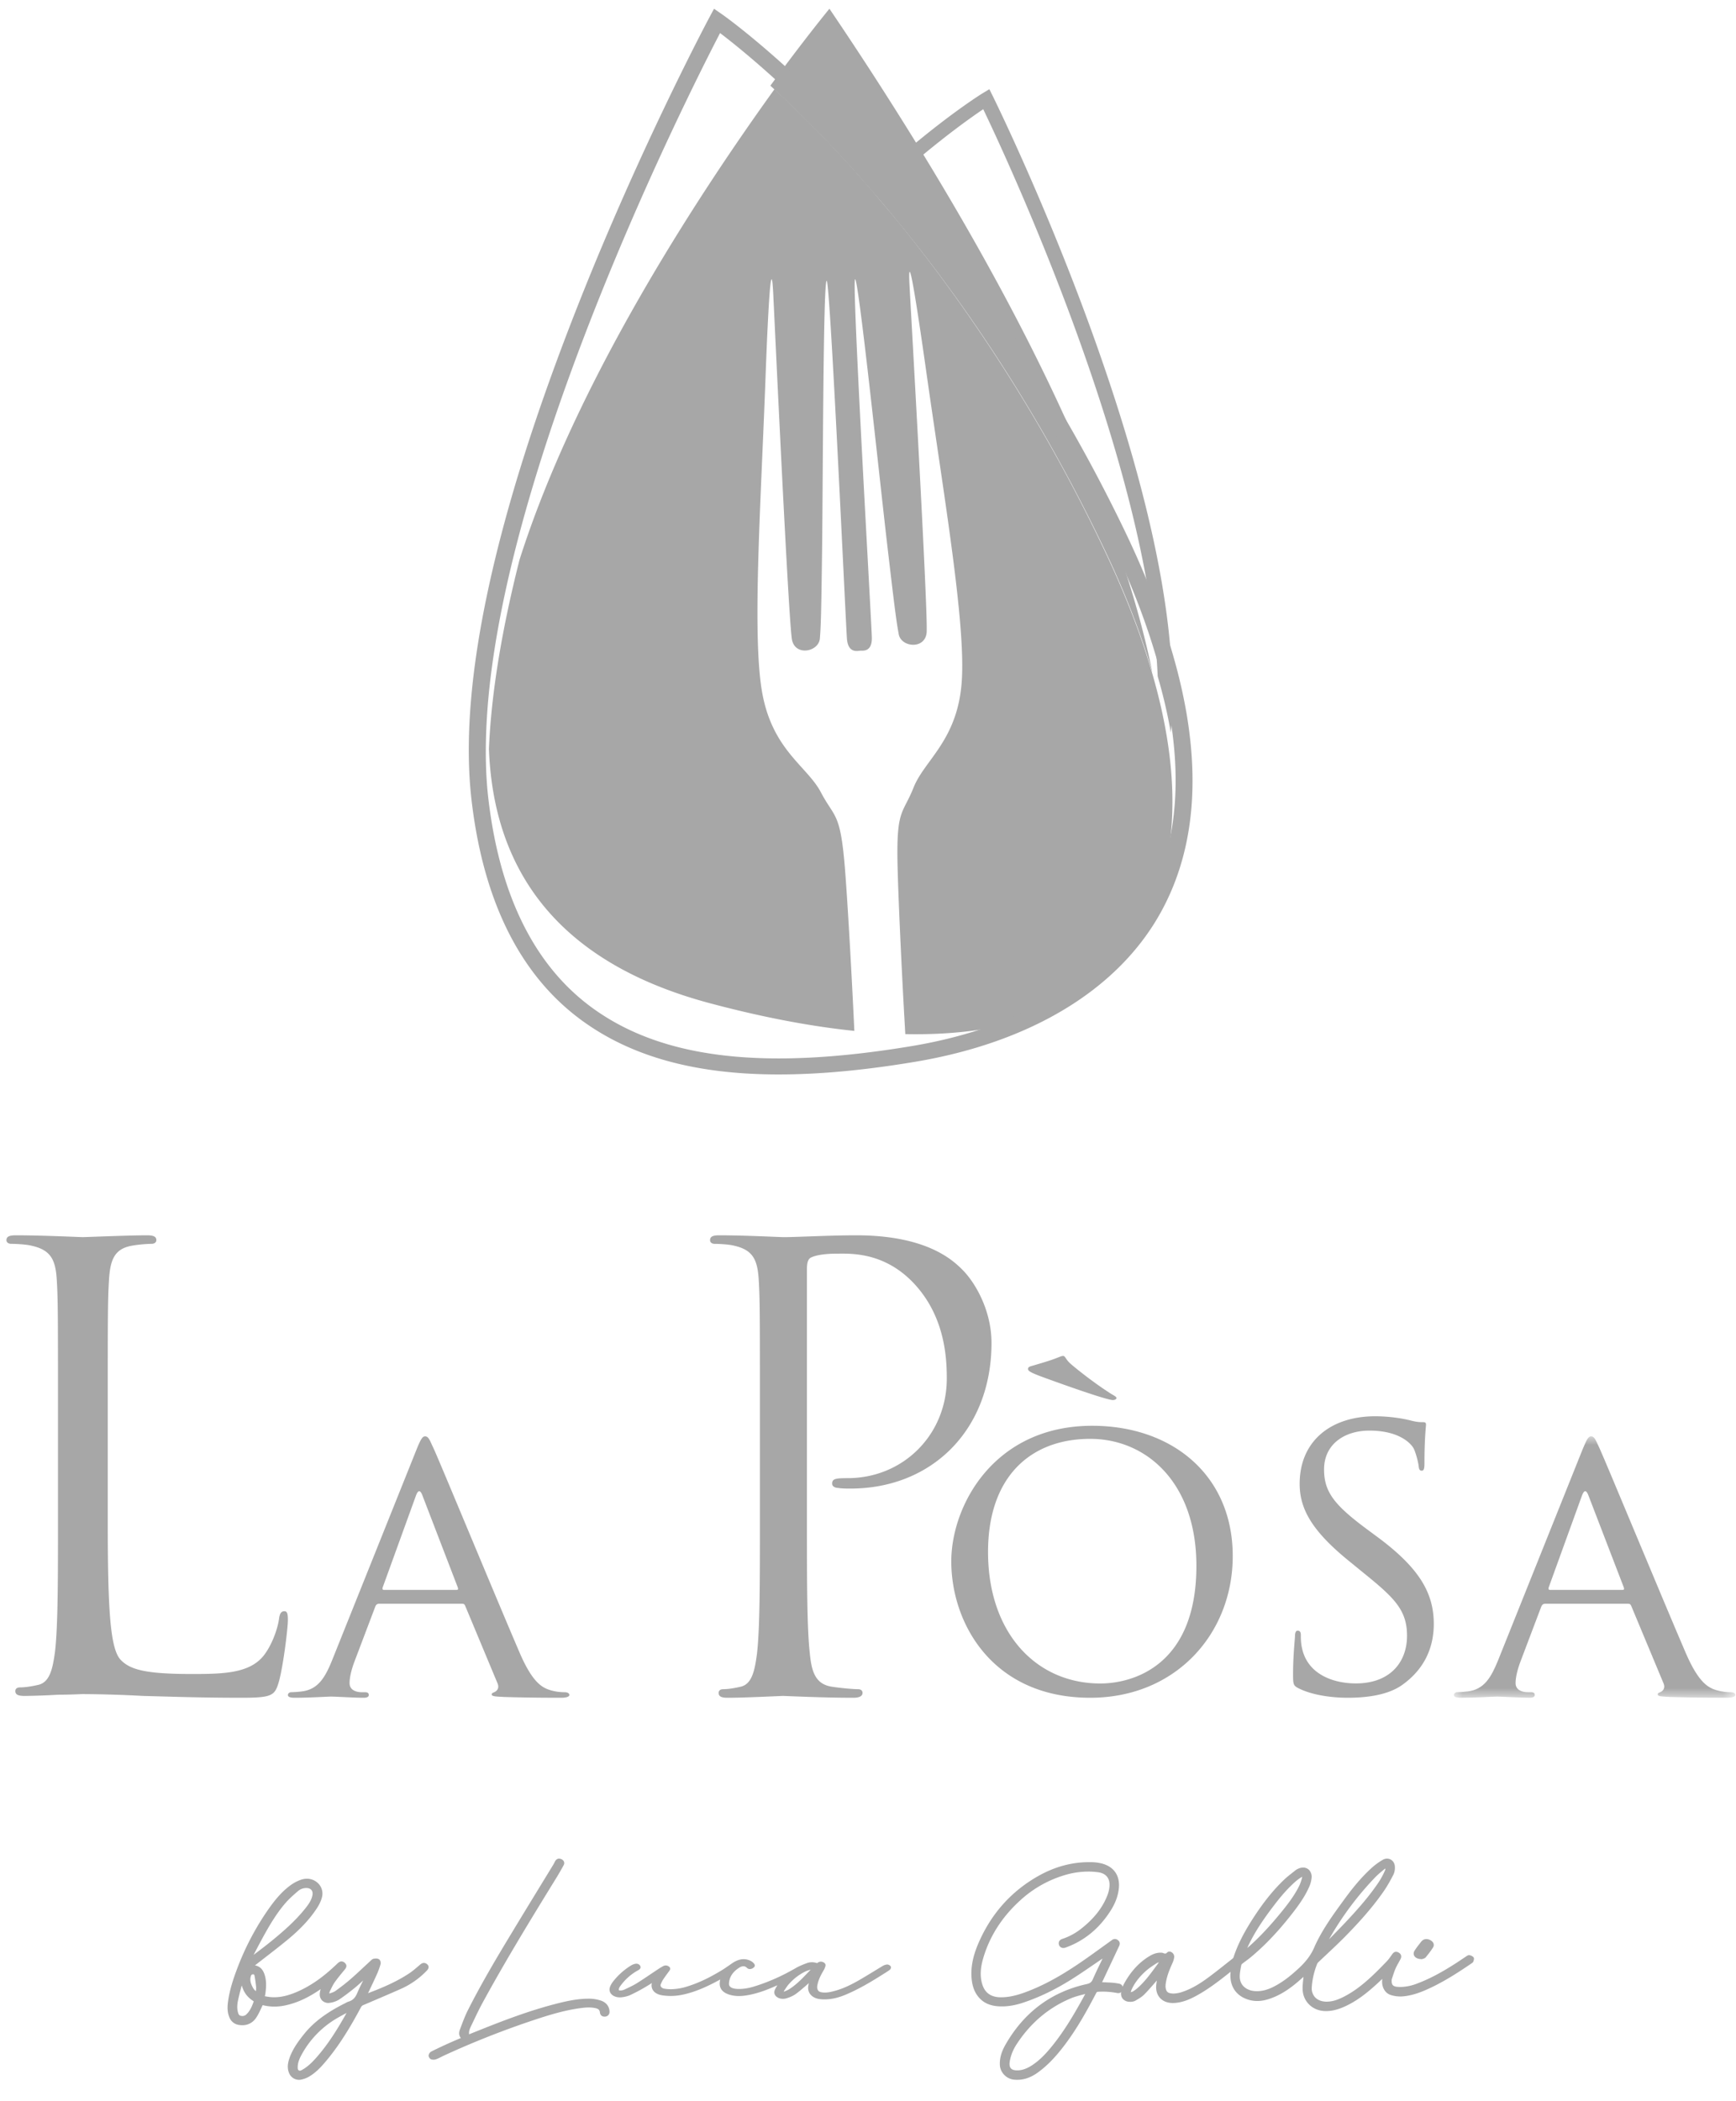 <?xml version="1.0" encoding="UTF-8"?> <svg xmlns="http://www.w3.org/2000/svg" xmlns:xlink="http://www.w3.org/1999/xlink" width="100" height="121"><defs><path id="a" d="M0 0h16.212v15.054H0z"></path></defs><g fill="none" fill-rule="evenodd"><path d="M6.207 87.565c0 5.159.137 7.405.752 8.036.545.561 1.433.808 4.095.808 1.809 0 3.31-.035 4.13-1.054.443-.561.784-1.438.887-2.105.034-.28.102-.456.307-.456.17 0 .205.14.205.526s-.24 2.492-.512 3.51c-.24.807-.341.947-2.15.947-2.458 0-4.233-.07-5.666-.105a70.076 70.076 0 0 0-3.48-.106c-.138 0-.718.035-1.4.035a43.1 43.1 0 0 1-1.946.071c-.375 0-.546-.07-.546-.282 0-.104.068-.21.273-.21.307 0 .717-.07 1.024-.14.683-.14.854-.912.99-1.93.17-1.473.17-4.246.17-7.615v-6.176c0-5.474 0-6.457-.068-7.58-.068-1.192-.341-1.754-1.468-1.999-.273-.07-.853-.105-1.16-.105-.136 0-.273-.07-.273-.211 0-.21.171-.281.546-.281 1.536 0 3.686.105 3.857.105.17 0 2.662-.105 3.686-.105.376 0 .546.07.546.28 0 .141-.137.212-.274.212-.238 0-.716.034-1.125.105-.99.174-1.263.771-1.33 2-.07 1.122-.07 2.105-.07 7.58v6.245zM23.995 83.477c.259-.64.353-.754.494-.754.212 0 .284.274.495.709.377.822 3.694 8.84 4.965 11.787.752 1.736 1.317 1.987 1.764 2.124.307.092.613.115.824.115.117 0 .259.045.259.159 0 .115-.236.16-.47.16-.306 0-1.837 0-3.272-.045-.4-.023-.728-.023-.728-.138 0-.09.046-.09.14-.136.118-.046.33-.206.188-.526l-1.859-4.454c-.046-.092-.07-.115-.188-.115H21.83c-.094 0-.165.046-.211.16l-1.177 3.107c-.187.48-.306.96-.306 1.302 0 .388.353.526.707.526h.187c.165 0 .212.068.212.159 0 .115-.117.16-.306.16-.494 0-1.623-.068-1.859-.068-.211 0-1.247.068-2.093.068-.26 0-.4-.045-.4-.16 0-.09.094-.16.188-.16.141 0 .447-.022.611-.045.94-.114 1.342-.8 1.742-1.782l4.87-12.153zm2.307 8.087c.094 0 .094-.046.07-.137l-2.047-5.323c-.118-.296-.235-.296-.353 0l-1.93 5.323c-.023.091 0 .137.07.137h4.19zM43.774 81.36c0-5.497 0-6.482-.066-7.61-.066-1.198-.33-1.762-1.42-2.008-.264-.071-.825-.106-1.122-.106-.133 0-.264-.07-.264-.211 0-.211.165-.282.528-.282 1.486 0 3.467.106 3.732.106.726 0 2.64-.106 4.16-.106 4.127 0 5.613 1.48 6.141 2.008.726.74 1.651 2.325 1.651 4.193 0 5.002-3.433 8.385-8.123 8.385-.165 0-.528 0-.694-.036-.164 0-.363-.07-.363-.246 0-.283.199-.318.892-.318 3.203 0 5.713-2.501 5.713-5.742 0-1.163-.1-3.524-1.85-5.426-1.75-1.901-3.763-1.761-4.523-1.761-.561 0-1.123.07-1.42.211-.198.071-.264.318-.264.67v14.48c0 3.382 0 6.165.165 7.644.098 1.022.297 1.797 1.287 1.938.463.07 1.19.14 1.487.14.197 0 .264.107.264.212 0 .176-.165.282-.529.282-1.816 0-3.895-.106-4.06-.106-.1 0-2.18.106-3.171.106-.363 0-.528-.07-.528-.282 0-.105.066-.212.264-.212.297 0 .693-.07.991-.14.66-.141.825-.916.957-1.938.165-1.48.165-4.262.165-7.645v-6.2zM62.916 82.113c4.605 0 8.094 2.846 8.094 7.504 0 4.467-3.28 8.16-8.21 8.16-5.606 0-8.002-4.257-8.002-7.855 0-3.223 2.466-7.809 8.118-7.809m.465 14.842c1.838 0 5.536-.989 5.536-6.774 0-4.798-2.884-7.315-6.117-7.315-3.42 0-5.885 2.164-5.885 6.515 0 4.657 2.768 7.574 6.466 7.574m-3.488-17.711c-.49-.189-.675-.283-.675-.4 0-.117.092-.141.255-.188.488-.141 1.117-.33 1.396-.447.187-.07.28-.118.373-.118.115 0 .139.165.348.376.187.189 1.326 1.106 2.28 1.718.232.165.442.235.442.329 0 .07-.094.117-.21.117-.418 0-3.838-1.246-4.209-1.387M74.775 97.218c-.268-.146-.29-.219-.29-.778 0-1.021.089-1.847.11-2.187 0-.219.046-.34.157-.34.113 0 .18.072.18.242 0 .17 0 .462.067.753.311 1.507 1.785 2.043 3.103 2.043 1.943 0 2.948-1.192 2.948-2.748 0-1.481-.738-2.186-2.48-3.597l-.892-.728c-2.121-1.727-2.813-2.99-2.813-4.424 0-2.432 1.763-3.889 4.354-3.889.78 0 1.563.12 2.032.242.378.097.535.097.692.097.156 0 .2.025.2.146 0 .098-.089.778-.089 2.188 0 .315-.022.462-.156.462-.135 0-.156-.097-.179-.268-.023-.243-.178-.802-.29-1.02-.134-.243-.782-1.021-2.546-1.021-1.428 0-2.612.778-2.612 2.235 0 1.313.603 2.067 2.546 3.501l.558.413c2.388 1.775 3.216 3.208 3.216 4.983 0 1.215-.425 2.528-1.831 3.524-.827.583-2.055.73-3.127.73-.916 0-2.055-.147-2.858-.559" fill="#A7A7A7"></path><g transform="translate(83.749 82.723)"><mask id="b" fill="#fff"><use xlink:href="#a"></use></mask><path d="M7.412.754c.26-.64.353-.754.495-.754.212 0 .282.274.494.709.376.822 3.694 8.84 4.965 11.787.753 1.736 1.317 1.987 1.764 2.124.306.092.613.115.824.115.117 0 .259.045.259.159 0 .115-.236.16-.47.16-.307 0-1.837 0-3.272-.045-.4-.023-.728-.023-.728-.138 0-.09.046-.09.14-.136.118-.046.33-.206.188-.526l-1.859-4.454c-.046-.092-.07-.115-.188-.115H5.247c-.093 0-.164.046-.211.16l-1.177 3.107c-.187.48-.306.96-.306 1.302 0 .388.353.526.707.526h.187c.165 0 .212.068.212.159 0 .115-.117.16-.305.16-.495 0-1.625-.068-1.86-.068-.212 0-1.247.068-2.094.068-.259 0-.4-.045-.4-.16 0-.09.094-.16.189-.16.141 0 .447-.022.61-.045.943-.114 1.342-.8 1.743-1.782L7.412.754zM9.72 8.841c.094 0 .094-.046.07-.137L7.742 3.38c-.118-.296-.235-.296-.353 0L5.46 8.704c-.023.091 0 .137.071.137H9.72z" fill="#A7A7A7" mask="url(#b)"></path></g><path d="M63.06 19.568c-2.764-7.745-5.836-13.96-5.866-14.022l-.203-.41-.41.248c-.042.026-1.642 1.017-4.099 3.068l.435.676c1.76-1.475 3.093-2.417 3.721-2.838 1.408 2.936 9.538 20.376 10.049 32.66a29.3 29.3 0 0 1 .756 3.242c.491-5.46-.964-13.041-4.383-22.624" fill="#A7A7A7"></path><path d="M50.113 10.864c.172.198.344.397.518.601 4.106 4.815 8.88 11.521 13.038 20.275 1.165 2.453 2.063 4.778 2.71 6.978-1.615-7.942-5.954-17.957-13.126-29.709l-.42-.687A213.455 213.455 0 0 0 47.778.503s-1.372 1.666-3.402 4.431a74.185 74.185 0 0 1 5.737 5.93" fill="#A7A7A7"></path><path d="M67.314 43.095c-.47-3.372-1.673-7.13-3.626-11.264a94.64 94.64 0 0 0-8.05-13.881 88.782 88.782 0 0 0-3.754-4.996c-.371-.457-.73-.88-1.093-1.307-.171-.203-.348-.423-.517-.62a73.381 73.381 0 0 0-5.66-5.891C40.17 11.3 33.18 21.996 29.924 32.247c-.96 3.795-1.62 7.517-1.76 10.883.25 6.716 3.685 12.234 12.722 14.646 3.023.807 5.8 1.334 8.327 1.595l-.044-.93a569.188 569.188 0 0 0-.148-2.867c-.14-2.564-.276-4.681-.36-5.688-.263-3.146-.595-2.77-1.376-4.258-.782-1.486-2.74-2.4-3.36-5.628-.619-3.227-.106-10.793.168-18.143.034-.925.066-1.711.095-2.379.026-.57.05-1.037.072-1.442.158-2.893.24-1.922.28-1.144l.035.733.06 1.261c.235 4.932.824 17.182.988 17.968.2.958 1.544.682 1.605-.086.061-.766.079-1.378.13-5.303.046-3.924.06-15.335.263-15.296.203.042 1.094 19.68 1.166 20.62.068.843.608.696.752.688l.02-.001c.143-.007.685.083.662-.764-.022-.941-1.164-20.567-.966-20.63.198-.06 1.388 11.287 1.84 15.185.455 3.896.537 4.504.676 5.26.14.757 1.504.889 1.606-.085.1-.974-.93-18.95-.983-19.966-.053-1.016-.074-2.39.957 4.89 1.031 7.281 2.322 14.75 2.038 18.025-.28 3.276-2.136 4.393-2.759 5.954-.623 1.56-.993 1.224-.93 4.379.021 1.073.113 3.395.252 6.178l.041.81a407.274 407.274 0 0 0 .156 2.844c5.305.107 9.296-1.168 11.955-3.676.67-.758 1.268-1.56 1.738-2.433 1.128-2.097 1.686-4.51 1.694-7.215.003-1.005-.07-2.05-.222-3.137" fill="#A7A7A7"></path><path d="M52.508 60.248c-8.474 1.408-14.288.73-18.298-2.137-3.386-2.419-5.434-6.51-6.084-12.162-.145-1.256-.172-2.6-.111-4.006.142-3.315.807-6.98 1.775-10.717C33.127 18.345 40.046 4.66 41.478 1.904c.576.436 1.678 1.31 3.126 2.62a73.068 73.068 0 0 1 5.707 5.803c.17.193.35.41.523.61.364.42.727.836 1.102 1.287a87.646 87.646 0 0 1 3.786 4.92 92.71 92.71 0 0 1 8.117 13.672c1.97 4.07 3.183 7.772 3.657 11.093.152 1.07.227 2.1.224 3.09-.009 2.664-.571 5.04-1.709 7.105-.474.86-1.077 1.65-1.753 2.395-2.615 2.888-6.663 4.902-11.75 5.749m15.865-19.022a30.581 30.581 0 0 0-.74-3.275 41.411 41.411 0 0 0-.166-.577c-.655-2.19-1.565-4.502-2.746-6.942-4.214-8.709-9.053-15.38-13.214-20.17l-.524-.598a74.45 74.45 0 0 0-5.815-5.9C43.005 1.815 41.633.85 41.59.822l-.46-.318-.257.481c-.04.073-3.927 7.357-7.539 16.49-4.863 12.297-6.94 21.911-6.175 28.572.682 5.916 2.857 10.224 6.467 12.802 2.618 1.872 5.926 2.867 10.135 3.012 2.61.09 5.565-.146 8.915-.704 6.705-1.114 11.745-4.176 14.194-8.622 1.73-3.139 2.225-6.923 1.502-11.308M66.583 113.252c-.304.416-.62.846-1.008 1.2a2.183 2.183 0 0 1-.31.237.484.484 0 0 1-.128.044c.011-.045.021-.087.037-.124.165-.38.43-.732.811-1.078.199-.18.43-.33.655-.474a.35.35 0 0 1 .118-.04l-.175.235m-4.077 1.596c-.06.113-.118.223-.179.331-.503.906-1.067 1.863-1.785 2.733-.27.328-.64.741-1.113 1.044-.283.18-.535.27-.796.28h-.04c-.173 0-.297-.039-.364-.12-.074-.085-.094-.225-.06-.415.058-.331.186-.651.381-.952.806-1.244 1.873-2.144 3.173-2.677.191-.077.399-.133.6-.186l.191-.052-.008.014m9.395-2.777c.404-.864.951-1.63 1.433-2.267.327-.433.773-.991 1.314-1.463a2.24 2.24 0 0 1 .337-.24.128.128 0 0 1 .026-.012l-.003.023a2.504 2.504 0 0 1-.163.486c-.302.614-.725 1.148-1.134 1.643-.665.805-1.26 1.427-1.865 1.95l.055-.12m7.32-3.959c.123-.128.266-.247.403-.362l.112-.094a.415.415 0 0 1 .068-.045.341.341 0 0 1-.023.113 4.776 4.776 0 0 1-.33.623c-.542.82-1.192 1.552-1.756 2.16-.313.338-.64.673-.957.997l-.184.187a17.96 17.96 0 0 1 2.667-3.579m5.657 4.608a.403.403 0 0 0-.235-.118l-.022-.002c-.058.001-.11.036-.152.065l-.02.012-.263.176c-.12.08-.243.163-.367.242-.838.537-1.514.888-2.192 1.143a2.753 2.753 0 0 1-.948.195 1.91 1.91 0 0 1-.202-.01c-.23-.02-.318-.118-.312-.346v-.007c0-.034 0-.07.01-.094.016-.049.031-.098.048-.146.051-.156.103-.317.17-.468.046-.106.102-.208.162-.314.04-.073.083-.149.121-.225.08-.159.033-.301-.127-.381a.29.29 0 0 0-.132-.035c-.108 0-.18.08-.227.15l-.037.052c-.085.12-.172.245-.273.35-.26.27-.568.587-.886.882-.588.546-1.111.922-1.648 1.186-.351.173-.635.251-.918.252h-.049c-.26-.008-.484-.098-.628-.254a.753.753 0 0 1-.188-.567c.026-.446.13-.902.31-1.357a.226.226 0 0 1 .057-.082c.17-.164.344-.326.516-.488.345-.324.703-.66 1.04-1.003.666-.679 1.52-1.59 2.23-2.62.22-.32.402-.659.553-.95a.95.95 0 0 0 .082-.443c-.006-.272-.202-.475-.457-.474-.08.001-.16.023-.236.066a3.739 3.739 0 0 0-.677.498c-.644.587-1.174 1.274-1.607 1.87-.614.842-1.247 1.713-1.679 2.702-.18.41-.45.776-.852 1.152-.404.377-.9.803-1.506 1.104-.325.162-.628.241-.922.243-.052 0-.106-.002-.157-.007-.402-.035-.863-.288-.844-.884.006-.167.037-.339.069-.505a7.21 7.21 0 0 1 .02-.111.163.163 0 0 1 .056-.075c.068-.054.141-.108.21-.159a5.75 5.75 0 0 0 .264-.202c.813-.673 1.588-1.486 2.367-2.483.355-.453.753-.986 1.016-1.589a1.64 1.64 0 0 0 .136-.515.571.571 0 0 0-.136-.443.477.477 0 0 0-.356-.147.68.68 0 0 0-.291.072l-.007.003c-.042.02-.09.044-.131.077l-.18.143c-.158.124-.322.252-.47.393-.627.595-1.202 1.308-1.808 2.247-.537.832-.894 1.544-1.122 2.244a.21.21 0 0 1-.064.075l-.34.268c-.33.263-.673.534-1.017.789-.409.302-.905.638-1.485.836a1.737 1.737 0 0 1-.534.11.907.907 0 0 1-.241-.03.267.267 0 0 1-.194-.182c-.057-.153-.036-.317-.007-.47.064-.357.194-.687.369-1.073.056-.127.089-.24.1-.344a.295.295 0 0 0-.08-.225.276.276 0 0 0-.196-.094c-.052 0-.099.02-.134.057-.048.05-.083.058-.108.058a.368.368 0 0 1-.125-.034.3.3 0 0 0-.115-.017h-.047c-.202.001-.4.065-.623.2-.585.353-1.055.86-1.438 1.546-.039.07-.073.143-.104.217-.006-.023-.012-.047-.025-.066a.283.283 0 0 0-.192-.116 3.475 3.475 0 0 0-.414-.055c-.157-.011-.31-.016-.472-.022a4.203 4.203 0 0 0-.08-.002l.295-.627.688-1.463c.079-.167.01-.27-.064-.329a.283.283 0 0 0-.182-.072.295.295 0 0 0-.172.063l-.514.37c-.514.372-1.047.758-1.584 1.114-1.044.692-1.953 1.171-2.864 1.51-.552.205-.984.298-1.401.3h-.058c-.589-.01-.941-.29-1.077-.858-.097-.407-.073-.837.074-1.354.362-1.267 1.075-2.394 2.122-3.35a6.553 6.553 0 0 1 2.697-1.507 4.688 4.688 0 0 1 1.212-.17c.2-.002.4.011.595.037.448.06.683.336.66.778a1.749 1.749 0 0 1-.117.537c-.275.723-.777 1.36-1.53 1.95-.328.256-.69.45-1.079.577-.157.053-.233.188-.185.337a.255.255 0 0 0 .255.183.34.34 0 0 0 .093-.013c.03-.008.058-.02.087-.03l.008-.003c1.04-.388 1.891-1.095 2.53-2.1.274-.43.43-.851.475-1.286.078-.744-.294-1.27-1.021-1.443a2.726 2.726 0 0 0-.573-.067h-.158c-.974.005-1.93.265-2.845.773-1.605.894-2.79 2.228-3.52 3.965-.308.736-.422 1.372-.36 2.003.045.448.187.799.435 1.073.282.313.672.475 1.192.492l.126.002c.39-.002.79-.074 1.223-.22.927-.31 1.827-.744 2.754-1.325.452-.284.9-.59 1.333-.887.16-.109.318-.218.477-.325l-.116.242c-.151.312-.307.636-.449.96-.07.159-.158.227-.347.268-2.032.448-3.604 1.616-4.672 3.475-.246.427-.351.806-.332 1.191.022.422.373.79.8.837.07.007.14.011.21.01.405-.001.791-.14 1.18-.422.529-.383 1.004-.87 1.539-1.578.73-.964 1.308-2.014 1.825-3.005.026-.05.044-.06.099-.064a4.383 4.383 0 0 1 1.095.07.369.369 0 0 0 .078.008.238.238 0 0 0 .162-.064.486.486 0 0 0 .073.368.513.513 0 0 0 .397.194c.019.002.04.002.06.002.078 0 .19-.012.28-.062.2-.113.377-.217.521-.362.204-.207.398-.43.587-.647l.136-.157c-.011.082-.024.16-.032.24-.036.3.04.57.211.762.172.192.435.296.74.295h.005c.517-.005.973-.215 1.312-.396.712-.382 1.356-.88 2.007-1.399l.004-.004-.006.123c-.037.719.328 1.257 1.003 1.475.176.058.361.086.549.085.19-.001.39-.032.594-.093.553-.167 1.077-.465 1.65-.94a15.598 15.598 0 0 0 .41-.358c-.005.058-.01.115-.017.174-.02.188-.04.383-.03.576.034.682.571 1.197 1.278 1.22.028.002.054.002.08.002.313-.002.626-.074.986-.228.75-.322 1.352-.816 1.844-1.257.129-.115.252-.232.383-.356l.015-.015c-.006.053-.01.106-.01.158 0 .37.193.672.493.769a1.813 1.813 0 0 0 .773.075c.38-.043.765-.153 1.21-.344.97-.418 1.857-.99 2.673-1.548l.009-.006c.034-.022.08-.053.098-.106.028-.08.062-.179.008-.244M19.826 116.172c-.393.688-.932 1.577-1.632 2.36-.193.216-.431.461-.734.642l-.017.01c-.058.034-.119.071-.17.071a.111.111 0 0 1-.055-.015c-.07-.04-.072-.117-.068-.232.011-.26.126-.501.238-.703a5.41 5.41 0 0 1 1.915-2.007c.181-.111.373-.215.56-.315l.1-.055c-.046.084-.091.164-.137.244m-5.086-1.495a.736.736 0 0 1-.179-.218c-.14-.261-.173-.457-.108-.656.026-.08.065-.096.124-.098l.003-.082v.082c.022 0 .068 0 .081.074.048.263.075.467.092.66.006.073-.004.154-.013.238m-.133.61c-.088.247-.193.506-.4.71a.333.333 0 0 1-.32.1c-.086-.017-.132-.058-.16-.14-.073-.217-.08-.452-.018-.743.052-.247.117-.496.18-.738l.035-.133c.025.076.051.15.081.222.115.278.312.506.586.677.018.011.023.017.023.017 0 .002 0 .009-.007.027m.097-2.884c.166-.317.338-.644.514-.962.352-.632.747-1.297 1.256-1.875.2-.225.427-.427.685-.648a.736.736 0 0 1 .454-.183h.026c.13-.001.231.036.295.107.065.073.088.179.064.305-.057.303-.238.548-.434.792-.573.711-1.26 1.306-1.917 1.842-.263.214-.537.424-.804.626l-.236.18.097-.184m9.717.645c-.072 0-.142.032-.22.098l-.108.093c-.161.138-.328.281-.504.4-.748.499-1.585.85-2.387 1.152l.129-.272c.13-.277.266-.563.393-.847.077-.173.144-.36.199-.557.024-.087-.011-.226-.093-.278a.341.341 0 0 0-.181-.041.681.681 0 0 0-.115.01c-.073.012-.13.065-.174.107l-.014.013-.383.355c-.246.23-.5.468-.759.693-.25.217-.528.436-.879.688-.08.058-.184.094-.295.131a1.402 1.402 0 0 0-.064.021l.005-.02a.504.504 0 0 1 .035-.124l.06-.12c.065-.134.132-.272.217-.391.15-.21.317-.415.48-.613l.104-.126c.072-.089.151-.224.003-.366a.287.287 0 0 0-.197-.092c-.087 0-.157.053-.203.092a1.84 1.84 0 0 0-.103.095l-.044.042c-.727.686-1.403 1.157-2.127 1.485-.523.236-.963.347-1.386.35a2.408 2.408 0 0 1-.449-.04l-.064-.011-.04-.007c.004-.024.013-.059.016-.073a.754.754 0 0 0 .021-.133l.003-.024c.04-.34.057-.705-.073-1.065-.102-.278-.278-.437-.539-.482l.514-.398c.437-.338.888-.687 1.323-1.043.77-.63 1.323-1.222 1.74-1.862.139-.216.235-.425.284-.621a.827.827 0 0 0-.167-.745.917.917 0 0 0-.71-.322c-.106.001-.212.019-.316.053a2.302 2.302 0 0 0-.607.315c-.536.386-.933.894-1.25 1.34a15.489 15.489 0 0 0-1.855 3.525c-.186.495-.412 1.152-.505 1.841-.037.275-.056.598.08.912a.685.685 0 0 0 .518.429c.081.015.16.022.235.022a.928.928 0 0 0 .785-.43c.119-.172.206-.363.292-.548l.065-.14a.258.258 0 0 1 .02-.038l.023.004c.216.054.44.08.665.08.218-.002.444-.029.671-.082.663-.152 1.293-.446 1.98-.924 0 .005-.002.01-.003.014-.023.088-.047.179-.049.274a.494.494 0 0 0 .147.374.504.504 0 0 0 .356.134 1.369 1.369 0 0 0 .607-.191c.289-.194.581-.414.897-.671.17-.139.33-.283.496-.435l-.04.08a12.19 12.19 0 0 0-.314.67c-.111.26-.263.404-.493.47a.666.666 0 0 0-.138.063l-.047.025c-1.059.526-1.807 1.084-2.354 1.757-.331.41-.664.86-.853 1.386-.084.238-.165.552-.033.874a.617.617 0 0 0 .73.38c.155-.035.308-.096.442-.177.356-.212.632-.504.832-.734.907-1.04 1.59-2.226 2.139-3.247a.258.258 0 0 1 .139-.129l.196-.083c.648-.277 1.319-.562 1.974-.853a4.709 4.709 0 0 0 1.488-1.051c.17-.179.086-.303.02-.36a.279.279 0 0 0-.188-.08M46.638 113.499c-.119.124-.232.243-.346.36-.225.23-.5.493-.843.71-.08.05-.177.09-.27.125a.1.1 0 0 1-.032.005c0-.01.003-.02.007-.025l.058-.089c.076-.117.157-.238.254-.344.27-.294.565-.52.9-.687.09-.046.195-.078.304-.111l.029-.009-.06.065m4.471-.36h-.008a.579.579 0 0 0-.251.082c-.177.105-.355.214-.528.32-.275.167-.559.341-.844.505-.395.226-.876.478-1.444.627-.151.04-.329.08-.511.082-.08 0-.156-.007-.23-.022-.095-.02-.152-.06-.188-.135-.055-.114-.033-.234-.005-.348.067-.287.209-.55.353-.792a.89.89 0 0 0 .095-.233c.024-.099-.033-.185-.154-.23a.315.315 0 0 0-.114-.02.312.312 0 0 0-.195.075.09.09 0 0 1-.03.007.875.875 0 0 0-.595.009c-.2.074-.43.166-.636.286-.773.448-1.538.788-2.338 1.039-.337.106-.621.155-.895.157-.056 0-.113-.002-.169-.006-.167-.012-.445-.068-.432-.307.02-.375.223-.684.6-.918a.451.451 0 0 1 .23-.078c.076 0 .145.03.21.097a.233.233 0 0 0 .167.066.315.315 0 0 0 .155-.045c.157-.088.14-.182.099-.245-.106-.164-.369-.282-.623-.28a.755.755 0 0 0-.098.006c-.265.037-.457.159-.63.28l-.067.047c-.167.116-.34.237-.52.343-.477.285-1.123.642-1.876.88a3.247 3.247 0 0 1-.976.174c-.133 0-.265-.01-.394-.032a.288.288 0 0 1-.186-.1.159.159 0 0 1-.016-.163c.04-.091.08-.184.136-.268.087-.132.185-.263.278-.391l.08-.11c.07-.096.06-.18-.033-.245a.302.302 0 0 0-.326-.02c-.103.055-.19.108-.272.162l-.412.275c-.272.184-.554.375-.84.552-.19.118-.407.22-.617.318l-.12.056a.597.597 0 0 1-.207.04h-.014c-.017 0-.046 0-.058-.011-.012-.01-.016-.03-.013-.057a.322.322 0 0 1 .046-.133 3.07 3.07 0 0 1 1.08-.973c.12-.066.157-.161.1-.253a.254.254 0 0 0-.223-.116.36.36 0 0 0-.091.013.824.824 0 0 0-.236.105 3.941 3.941 0 0 0-1.007.906c-.091.12-.154.233-.186.338a.39.39 0 0 0 .107.412c.11.106.284.166.475.165a1.64 1.64 0 0 0 .584-.13 10.507 10.507 0 0 0 1.236-.685c.006-.004.012-.008.018-.01a.51.51 0 0 0 .1.463c.104.123.267.205.475.24.17.027.345.042.518.041.258-.001.518-.034.794-.099.683-.162 1.278-.445 1.72-.673.11-.057.22-.117.327-.175-.013.074-.026.15-.027.226-.004.313.183.53.556.645.175.055.358.08.56.08.158-.001.33-.019.524-.054.622-.113 1.172-.338 1.682-.567a3.364 3.364 0 0 0-.125.22c-.115.228-.015.371.089.45.097.074.22.112.354.112a.777.777 0 0 0 .227-.036c.199-.063.363-.139.489-.226.182-.128.348-.272.511-.411l.114-.098c.051-.043.1-.088.15-.135a3.885 3.885 0 0 0-.032.183c-.052.371.21.674.64.735.093.014.193.02.298.02.107 0 .223-.008.34-.023.42-.053.795-.205 1.139-.363.728-.333 1.378-.735 1.981-1.118l.05-.03c.084-.055.174-.11.252-.173.05-.04.085-.124.056-.185-.025-.054-.12-.117-.203-.117M34.635 115.225a2.157 2.157 0 0 0-.754-.117h-.027c-.694.01-1.35.169-1.964.33-1.42.374-2.784.89-4.047 1.392l-.63.252-.19.077c-.026-.166.037-.319.107-.464l.137-.286c.172-.361.35-.735.545-1.09 1.382-2.537 2.965-5.106 4.236-7.17.14-.229.281-.472.417-.723.05-.09.04-.163.023-.207a.278.278 0 0 0-.165-.152.319.319 0 0 0-.12-.026c-.096 0-.174.055-.232.16a2.245 2.245 0 0 0-.04.078 1.905 1.905 0 0 1-.065.12l-.814 1.332c-.512.838-1.041 1.704-1.557 2.559-.857 1.415-1.758 2.926-2.54 4.475-.169.338-.303.694-.432 1.04l-.027.073c-.03.08-.112.3.052.495l-.149.063a27.489 27.489 0 0 0-1.55.712.312.312 0 0 0-.159.227c-.008.087.074.206.161.232a.489.489 0 0 0 .296-.02c.099-.039.193-.087.285-.133.06-.031.124-.063.186-.091a50.772 50.772 0 0 1 5.232-2.058c.77-.253 1.671-.534 2.603-.656.124-.017.286-.035.45-.036.148 0 .281.013.407.041.165.04.23.104.247.248.017.15.12.241.267.24h.017c.159-.008.27-.12.27-.272 0-.297-.178-.539-.476-.645" fill="#A7A7A7"></path><path d="m81.887 112.829.025.003.026-.012.015-.003c.044-.013.128-.036.177-.096.142-.174.29-.36.414-.559a.26.26 0 0 0 .03-.24c-.035-.087-.118-.162-.235-.211a.463.463 0 0 0-.175-.037c-.183 0-.285.132-.319.176l-.05.065c-.105.135-.214.274-.306.42-.073.115-.075.235-.005.331.073.104.221.162.403.163" fill="#A7A7A7"></path></g></svg> 